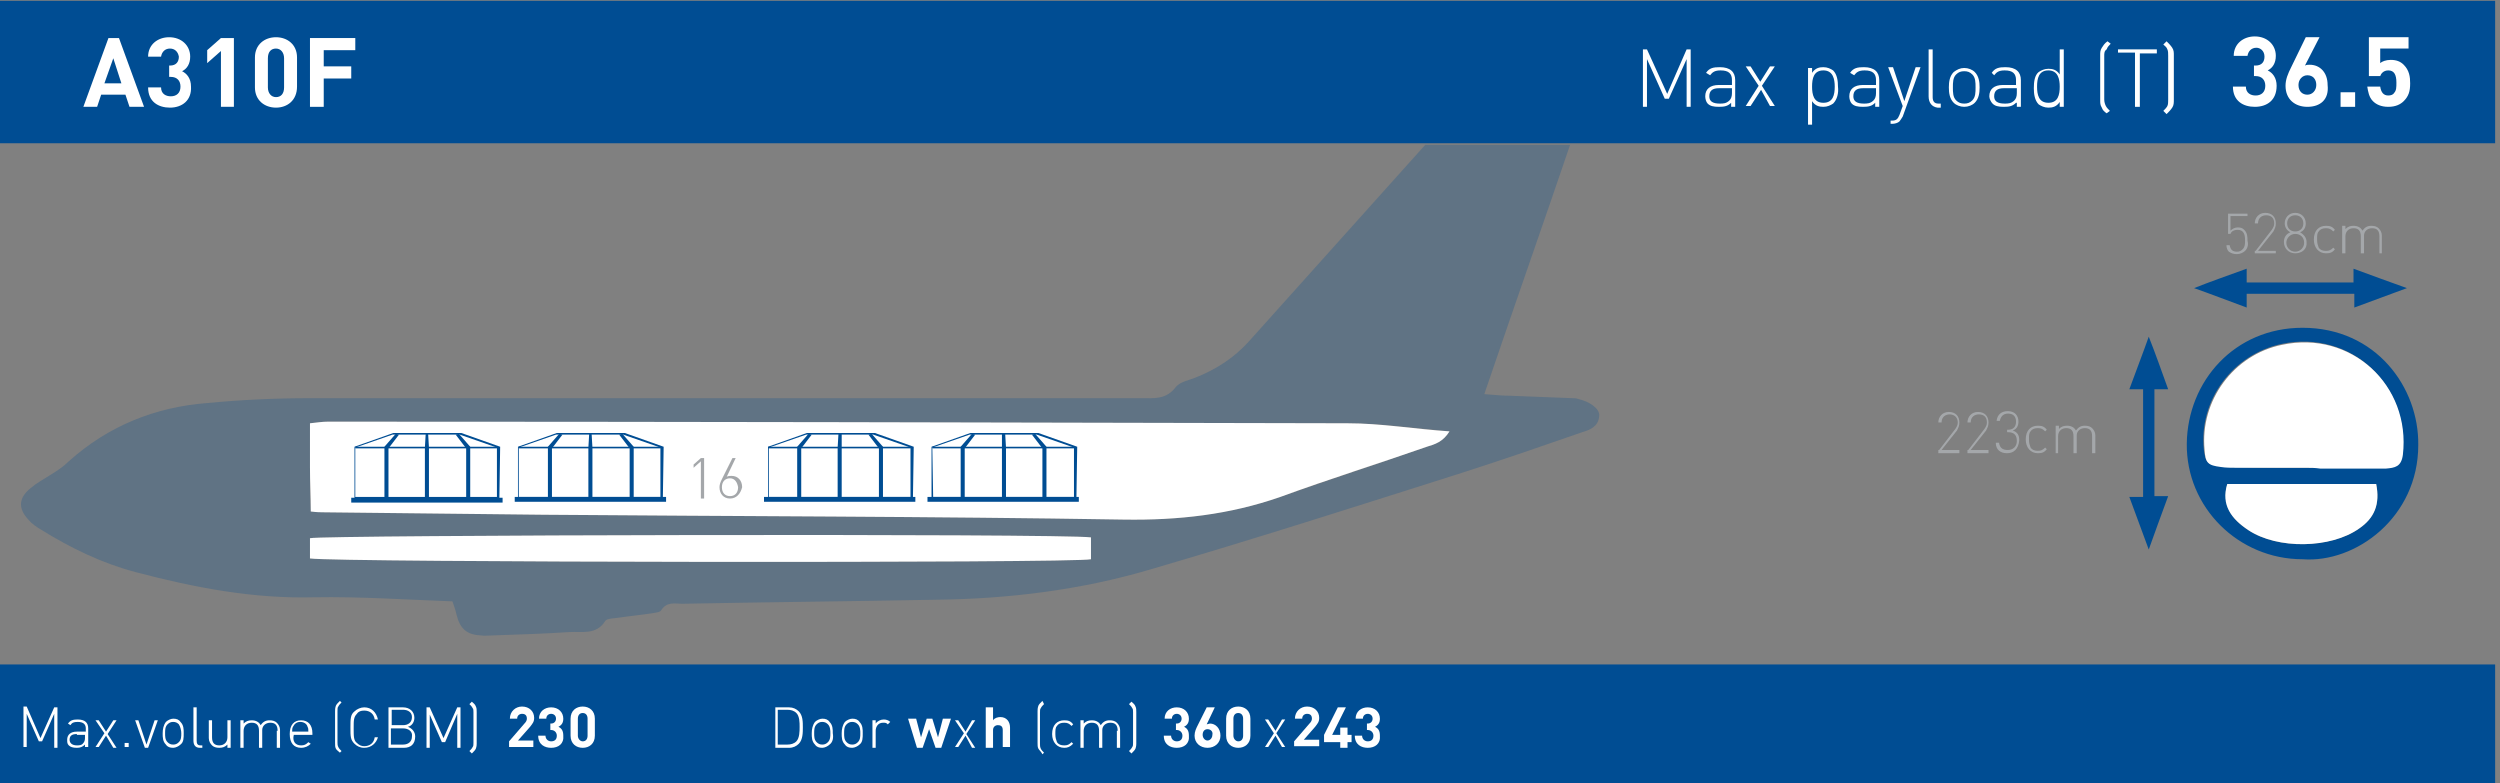 <?xml version="1.0" encoding="utf-8"?>
<!-- Generator: Adobe Illustrator 24.2.0, SVG Export Plug-In . SVG Version: 6.00 Build 0)  -->
<svg version="1.1" id="Capa_1" xmlns="http://www.w3.org/2000/svg" xmlns:xlink="http://www.w3.org/1999/xlink" x="0px" y="0px"
	 viewBox="0 0 308.9 96.8" style="enable-background:new 0 0 308.9 96.8;" xml:space="preserve">
<rect x="0" y="0" width="308.9" height="96.8" fill="#808080" stroke="none"/>
<style type="text/css">
	.st0{enable-background:new    ;}
	.st1{fill:#A4A7AA;}
	.st2{opacity:0.25;fill:#004D93;enable-background:new    ;}
	.st3{fill:#004D93;}
	.st4{fill:#FFFFFF;}
</style>
<g class="st0">
	<path class="st1" d="M277.4,31c-0.2,0.2-0.6,0.4-1,0.4c-0.4,0-0.7-0.1-1-0.3c-0.2-0.2-0.3-0.5-0.3-0.8h0.4c0.1,0.5,0.3,0.8,0.9,0.8
		c0.3,0,0.5-0.1,0.7-0.3c0.3-0.3,0.3-0.7,0.3-1.1c0-0.6-0.1-1.3-0.9-1.3c-0.5,0-0.8,0.2-0.9,0.5h-0.3v-2.5h2.4v0.3h-2.1v1.8
		c0.2-0.2,0.5-0.4,0.9-0.4c0.4,0,0.6,0.1,0.8,0.3c0.4,0.4,0.4,0.9,0.4,1.3C277.8,30.1,277.8,30.6,277.4,31z"/>
	<path class="st1" d="M278.7,31l2-2.6c0.2-0.3,0.3-0.5,0.3-0.8c0-0.6-0.3-1-1-1c-0.5,0-1,0.3-1,1h-0.4c0-0.7,0.5-1.3,1.3-1.3
		c0.8,0,1.3,0.5,1.3,1.3c0,0.4-0.1,0.6-0.3,1l-1.9,2.4h2.2v0.3h-2.6V31z"/>
	<path class="st1" d="M283.6,31.3c-0.8,0-1.4-0.6-1.4-1.4c0-0.6,0.3-1,0.8-1.2c-0.4-0.2-0.7-0.6-0.7-1.1c0-0.7,0.5-1.3,1.3-1.3
		s1.3,0.6,1.3,1.3c0,0.5-0.2,0.9-0.7,1.1c0.5,0.3,0.8,0.7,0.8,1.2C285.1,30.8,284.4,31.3,283.6,31.3z M283.6,28.9
		c-0.6,0-1.1,0.5-1.1,1.1c0,0.6,0.5,1.1,1.1,1.1s1.1-0.5,1.1-1.1C284.7,29.3,284.2,28.9,283.6,28.9z M283.6,26.6c-0.6,0-1,0.4-1,1
		c0,0.6,0.4,1,1,1s1-0.4,1-1C284.6,27,284.2,26.6,283.6,26.6z"/>
	<path class="st1" d="M287.4,31.3c-0.9,0-1.5-0.7-1.5-1.7c0-1.1,0.6-1.7,1.5-1.7c0.5,0,0.8,0.1,1.1,0.5l-0.2,0.2
		c-0.3-0.3-0.5-0.4-0.9-0.4c-0.4,0-0.7,0.1-0.9,0.4c-0.2,0.2-0.2,0.5-0.2,1c0,0.5,0.1,0.7,0.2,1c0.2,0.3,0.5,0.4,0.9,0.4
		c0.4,0,0.6-0.1,0.9-0.4l0.2,0.2C288.2,31.2,287.9,31.3,287.4,31.3z"/>
	<path class="st1" d="M294,29.2c0-0.7-0.3-1-0.9-1c-0.6,0-1,0.4-1,0.9v2.2h-0.4v-2.1c0-0.7-0.3-1-0.9-1s-1,0.4-1,1v2.1h-0.4v-3.4
		h0.4v0.4c0.3-0.3,0.6-0.4,1-0.4c0.5,0,0.9,0.2,1.1,0.6c0.3-0.4,0.6-0.6,1.1-0.6c0.4,0,0.7,0.1,0.9,0.3c0.2,0.2,0.4,0.5,0.4,0.9v2.2
		H294V29.2z"/>
</g>
<g class="st0">
	<path class="st1" d="M239.6,55.6l2-2.6c0.2-0.3,0.3-0.5,0.3-0.8c0-0.6-0.4-1-1-1c-0.5,0-1,0.3-1,1h-0.4c0-0.7,0.5-1.3,1.3-1.3
		c0.8,0,1.3,0.5,1.3,1.3c0,0.4-0.1,0.6-0.3,1l-1.9,2.4h2.2V56h-2.6V55.6z"/>
	<path class="st1" d="M243.2,55.6l2-2.6c0.2-0.3,0.3-0.5,0.3-0.8c0-0.6-0.3-1-1-1c-0.5,0-1,0.3-1,1h-0.4c0-0.7,0.5-1.3,1.3-1.3
		c0.8,0,1.3,0.5,1.3,1.3c0,0.4-0.1,0.6-0.3,1l-1.9,2.4h2.2V56h-2.6V55.6z"/>
	<path class="st1" d="M248,56c-0.8,0-1.4-0.4-1.4-1.3h0.4c0.1,0.7,0.5,0.9,1.1,0.9c0.6,0,1.1-0.4,1.1-1.1c0-0.7-0.3-1.1-1.1-1.1
		h-0.1v-0.3h0.1c0.7,0,1-0.4,1-1c0-0.7-0.4-1-1-1c-0.6,0-0.9,0.4-1,0.9h-0.4c0.1-0.8,0.6-1.2,1.4-1.2c0.8,0,1.3,0.5,1.3,1.3
		c0,0.5-0.2,0.9-0.7,1.1c0.6,0.2,0.8,0.6,0.8,1.2C249.4,55.5,248.8,56,248,56z"/>
	<path class="st1" d="M251.8,56c-0.9,0-1.5-0.7-1.5-1.7c0-1.1,0.6-1.7,1.5-1.7c0.5,0,0.8,0.1,1.1,0.5l-0.2,0.2
		c-0.3-0.3-0.5-0.4-0.9-0.4c-0.4,0-0.7,0.1-0.9,0.4c-0.2,0.2-0.2,0.5-0.2,1c0,0.5,0.1,0.7,0.2,1c0.2,0.3,0.5,0.4,0.9,0.4
		c0.4,0,0.6-0.1,0.9-0.4l0.2,0.2C252.6,55.9,252.3,56,251.8,56z"/>
	<path class="st1" d="M258.5,53.9c0-0.7-0.3-1-0.9-1c-0.6,0-1,0.4-1,0.9V56h-0.4v-2.1c0-0.7-0.3-1-0.9-1s-1,0.4-1,1V56H254v-3.4h0.4
		V53c0.3-0.3,0.6-0.4,1-0.4c0.5,0,0.9,0.2,1.1,0.6c0.3-0.4,0.6-0.6,1.1-0.6c0.4,0,0.7,0.1,0.9,0.3c0.2,0.2,0.4,0.5,0.4,0.9V56h-0.4
		V53.9z"/>
</g>
<path class="st2" d="M194,17.9c-3.4,10-7,20.2-10.6,30.8c1.3,0.1,2.3,0.2,3.2,0.2c2.6,0.1,5.1,0.2,7.7,0.3c0.2,0,0.5,0,0.7,0.1
	c1.4,0.3,2.7,1.2,2.6,2.1c-0.1,1.3-1.1,1.7-2.1,2c-4.9,1.7-9.8,3.4-14.8,5c-12.9,4.1-25.7,8.2-38.7,12c-8.5,2.5-17.4,3.6-26.3,3.7
	c-10.5,0.2-21,0.3-31.4,0.5c-0.9,0-1.9-0.3-2.6,0.8c-0.2,0.3-0.8,0.3-1.3,0.4c-1.3,0.2-2.5,0.3-3.8,0.5c-0.6,0.1-1.6,0.1-1.8,0.4
	c-1.1,1.8-2.9,1.3-4.5,1.4c-3,0.2-6.1,0.3-9.1,0.4c-0.6,0-1.3,0.1-1.9,0c-1.7-0.1-2.5-0.9-2.9-2.6c-0.1-0.5-0.3-1-0.5-1.6
	c-5.7-0.2-11.4-0.6-17.1-0.5c-7.5,0.2-14.8-1.2-22-3.1c-4.2-1.1-8.1-3-11.8-5.3c-0.5-0.3-1.1-0.7-1.5-1.2c-1.3-1.4-1.2-2.7,0.3-3.9
	c0.7-0.6,1.6-1.1,2.4-1.6s1.6-1,2.3-1.7c4.9-4.4,10.7-6.7,17.1-7.2c4.2-0.4,8.4-0.6,12.7-0.6c34.2,0,68.5,0,102.7,0
	c1.6,0,3.1,0.2,4.3-1.4c0.5-0.6,1.5-0.8,2.3-1.1c2.6-1,4.9-2.5,6.7-4.5c7.1-7.9,14.7-16.4,21.8-24.3L194,17.9L194,17.9z M179.1,53.3
	c-4.4-0.4-8.5-1-12.6-1c-42-0.1-84-0.1-126-0.2c-0.7,0-1.4,0.1-2.2,0.2c0,1.9,0,3.7,0,5.4c0,1.8,0,3.6,0.1,5.5
	c0.8,0,1.2,0.1,1.7,0.1c9,0.1,18.1,0.2,27.1,0.3c23.9,0.2,47.8,0.2,71.7,0.6c6.6,0.1,13-0.6,19.3-2.8c6-2.1,12.1-4.1,18.1-6.2
	C177.3,54.9,178.3,54.6,179.1,53.3z M134.8,66.4c-3.6-0.5-94.9-0.3-96.5,0.1c0,0.8,0,1.7,0,2.5c3.1,0.5,94.8,0.6,96.5,0.1
	C134.8,68.3,134.8,67.4,134.8,66.4z"/>
<path class="st3" d="M284.5,69.1c-7.9,0-14.4-6.4-14.3-14.3c0.1-7.7,5.9-14.3,14.3-14.3c9.1,0,14.4,7.4,14.3,14.5
	C298.8,63.9,291.1,69.6,284.5,69.1z M284.9,57.8c0.6,0,1.1,0,1.7,0c2.7,0,5.4,0,8.1,0c1.1,0,2-0.2,2.1-1.7c1-8.6-6.4-15.4-14.9-13.6
	c-6,1.3-10.2,6.9-9.6,13c0.2,1.6,0.4,1.9,2,2.1c0.6,0.1,1.3,0.1,1.9,0.1C279.2,57.8,282,57.8,284.9,57.8z M275.2,59.8
	c-0.7,2.7,0.6,4.4,2.6,5.7c3.6,2.4,10.1,2.3,13.7-0.2c1.9-1.3,2.6-3.1,2.1-5.5C287.4,59.8,281.4,59.8,275.2,59.8z"/>
<path class="st4" d="M179.1,53.3c-0.8,1.3-1.8,1.6-2.8,1.9c-6,2.1-12.1,4-18.1,6.2c-6.3,2.2-12.6,2.9-19.3,2.8
	c-23.9-0.4-47.8-0.4-71.7-0.6c-9-0.1-18.1-0.2-27.1-0.3c-0.5,0-0.9,0-1.7-0.1c0-1.8-0.1-3.6-0.1-5.5c0-1.7,0-3.5,0-5.4
	c0.9-0.1,1.6-0.2,2.2-0.2c42,0,84,0.1,126,0.2C170.6,52.3,174.7,53,179.1,53.3z"/>
<path class="st4" d="M134.8,66.4c0,1,0,1.9,0,2.7c-1.8,0.5-93.4,0.4-96.5-0.1c0-0.8,0-1.7,0-2.5C39.9,66.1,131.1,65.9,134.8,66.4z"
	/>
<path class="st4" d="M284.9,57.8c-2.9,0-5.7,0-8.6,0c-0.6,0-1.3,0-1.9-0.1c-1.6-0.2-1.9-0.5-2-2.1c-0.6-6.1,3.6-11.8,9.6-13
	c8.5-1.8,15.9,5,14.9,13.6c-0.2,1.5-1,1.6-2.1,1.7c-2.7,0-5.4,0-8.1,0C286,57.8,285.5,57.8,284.9,57.8z"/>
<path class="st4" d="M275.2,59.8c6.2,0,12.2,0,18.4,0c0.5,2.5-0.2,4.2-2.1,5.5c-3.5,2.5-10.1,2.6-13.7,0.2
	C275.7,64.1,274.4,62.4,275.2,59.8z"/>
<g>
	<rect x="-0.3" y="82.1" class="st3" width="308.6" height="14.8"/>
	<g class="st0">
		<path class="st4" d="M6.7,88.2l-1.5,3.4H4.8l-1.5-3.4v4.1H2.9v-5h0.4L5,91.2l1.7-3.8h0.4v5H6.7V88.2z"/>
		<path class="st4" d="M10.5,92c-0.3,0.3-0.6,0.4-1,0.4c-0.5,0-0.8-0.1-1-0.3c-0.2-0.2-0.2-0.4-0.2-0.7c0-0.6,0.4-1,1.2-1h1.1v-0.4
			c0-0.5-0.3-0.8-1-0.8c-0.5,0-0.7,0.1-0.9,0.4l-0.3-0.2c0.3-0.4,0.6-0.5,1.2-0.5c0.9,0,1.3,0.4,1.3,1.1v2.3h-0.4V92z M9.5,90.7
			c-0.6,0-0.9,0.2-0.9,0.7c0,0.4,0.3,0.7,0.9,0.7c0.3,0,0.6,0,0.8-0.3c0.1-0.1,0.2-0.3,0.2-0.6v-0.4H9.5z"/>
		<path class="st4" d="M13.1,90.9l-0.9,1.4h-0.4l1.1-1.7L11.8,89h0.4l0.9,1.4L14,89h0.4l-1.1,1.7l1.1,1.7H14L13.1,90.9z"/>
		<path class="st4" d="M15.4,91.8h0.5v0.5h-0.5V91.8z"/>
		<path class="st4" d="M17.9,92.4L16.7,89h0.4l1,3l1-3h0.4l-1.2,3.4H17.9z"/>
		<path class="st4" d="M22.3,92c-0.2,0.2-0.6,0.4-0.9,0.4c-0.4,0-0.7-0.1-0.9-0.4c-0.4-0.4-0.4-0.9-0.4-1.4c0-0.5,0.1-1,0.4-1.4
			c0.2-0.2,0.6-0.4,0.9-0.4c0.4,0,0.7,0.1,0.9,0.4c0.4,0.4,0.4,0.9,0.4,1.4C22.7,91.2,22.7,91.7,22.3,92z M22.1,89.5
			c-0.2-0.2-0.4-0.3-0.7-0.3c-0.3,0-0.5,0.1-0.7,0.3c-0.3,0.3-0.3,0.7-0.3,1.1c0,0.4,0,0.8,0.3,1.1c0.2,0.2,0.4,0.3,0.7,0.3
			c0.3,0,0.5-0.1,0.7-0.3c0.3-0.3,0.3-0.7,0.3-1.1C22.4,90.3,22.3,89.8,22.1,89.5z"/>
		<path class="st4" d="M23.9,91.5v-4.1h0.4v4.1c0,0.4,0.1,0.6,0.5,0.6H25v0.3h-0.3C24.1,92.4,23.9,92,23.9,91.5z"/>
		<path class="st4" d="M28.1,92c-0.3,0.3-0.6,0.4-1,0.4c-0.4,0-0.7-0.1-0.9-0.3c-0.2-0.2-0.4-0.5-0.4-0.9V89h0.4v2.1
			c0,0.7,0.3,1,0.9,1c0.6,0,1-0.4,1-1V89h0.4v3.4h-0.4V92z"/>
		<path class="st4" d="M34.3,90.3c0-0.7-0.3-1-0.9-1c-0.6,0-1,0.4-1,0.9v2.2H32v-2.1c0-0.7-0.3-1-0.9-1s-1,0.4-1,1v2.1h-0.4V89h0.4
			v0.4c0.3-0.3,0.6-0.4,1-0.4c0.5,0,0.9,0.2,1.1,0.6c0.3-0.4,0.6-0.6,1.1-0.6c0.4,0,0.7,0.1,0.9,0.3c0.2,0.2,0.4,0.5,0.4,0.9v2.2
			h-0.4V90.3z"/>
		<path class="st4" d="M37.2,92.1c0.4,0,0.6-0.1,0.9-0.4l0.3,0.2c-0.3,0.3-0.7,0.5-1.2,0.5c-0.9,0-1.4-0.6-1.4-1.7
			c0-1.1,0.5-1.7,1.4-1.7s1.4,0.6,1.4,1.6v0.2h-2.3C36.1,91.6,36.5,92.1,37.2,92.1z M38,89.8c-0.1-0.4-0.5-0.6-0.9-0.6
			s-0.7,0.2-0.9,0.6c-0.1,0.2-0.1,0.3-0.1,0.6h2C38.1,90.1,38.1,90,38,89.8z"/>
		<path class="st4" d="M41.5,92.5c-0.1-0.2-0.1-0.4-0.1-0.7v-3.9c0-0.2,0-0.4,0.1-0.7c0.1-0.2,0.2-0.3,0.5-0.6l0.2,0.2
			c-0.2,0.2-0.3,0.3-0.4,0.5c-0.1,0.1-0.1,0.3-0.1,0.6v3.8c0,0.2,0,0.4,0.1,0.6c0.1,0.2,0.2,0.3,0.4,0.5L42,93
			C41.8,92.8,41.6,92.7,41.5,92.5z"/>
		<path class="st4" d="M45,92.4c-0.5,0-0.9-0.2-1.2-0.5c-0.5-0.5-0.5-0.9-0.5-2c0-1.1,0-1.6,0.5-2c0.3-0.3,0.8-0.5,1.2-0.5
			c0.9,0,1.5,0.6,1.7,1.5h-0.4c-0.1-0.7-0.6-1.1-1.3-1.1c-0.4,0-0.7,0.1-0.9,0.4c-0.4,0.4-0.4,0.8-0.4,1.8s0,1.5,0.4,1.8
			c0.3,0.3,0.6,0.4,0.9,0.4c0.7,0,1.2-0.4,1.3-1.1h0.4C46.5,91.8,45.9,92.4,45,92.4z"/>
		<path class="st4" d="M49.9,92.4H48v-5h1.8c0.8,0,1.4,0.5,1.4,1.3c0,0.5-0.3,1-0.8,1.1c0.5,0.2,0.9,0.6,0.9,1.2
			C51.3,91.9,50.8,92.4,49.9,92.4z M49.8,87.7h-1.4v1.9h1.4c0.6,0,1.1-0.3,1.1-1C50.9,88,50.4,87.7,49.8,87.7z M49.8,90h-1.5v2h1.5
			c0.7,0,1.1-0.4,1.1-1C51,90.4,50.5,90,49.8,90z"/>
		<path class="st4" d="M56.5,88.2L55,91.7h-0.4l-1.5-3.4v4.1h-0.4v-5h0.4l1.7,3.8l1.7-3.8h0.4v5h-0.4V88.2z"/>
		<path class="st4" d="M58.8,92.5c-0.1,0.2-0.2,0.3-0.5,0.6l-0.3-0.3c0.2-0.2,0.3-0.3,0.4-0.5c0.1-0.1,0.1-0.3,0.1-0.5V88
			c0-0.2,0-0.4-0.1-0.5c-0.1-0.2-0.2-0.3-0.4-0.5l0.3-0.3c0.2,0.2,0.4,0.3,0.5,0.6c0.1,0.2,0.1,0.4,0.1,0.7v3.9
			C58.9,92,58.9,92.2,58.8,92.5z"/>
	</g>
	<g class="st0">
		<path class="st4" d="M62.9,92.4v-0.8l1.9-2.2c0.2-0.2,0.3-0.4,0.3-0.6c0-0.4-0.2-0.6-0.6-0.6c-0.3,0-0.6,0.2-0.6,0.6h-0.9
			c0-0.9,0.7-1.5,1.5-1.5c0.9,0,1.5,0.6,1.5,1.4c0,0.5-0.2,0.7-0.5,1.1L64,91.5h1.9v0.8H62.9z"/>
		<path class="st4" d="M68.1,92.4c-0.8,0-1.6-0.4-1.6-1.5h0.9c0,0.4,0.3,0.7,0.7,0.7c0.4,0,0.7-0.2,0.7-0.7c0-0.4-0.3-0.7-0.7-0.7
			H68v-0.8h0.1c0.4,0,0.6-0.3,0.6-0.6c0-0.4-0.3-0.6-0.6-0.6c-0.3,0-0.6,0.2-0.6,0.6h-0.9c0-0.9,0.7-1.4,1.5-1.4
			c0.9,0,1.5,0.6,1.5,1.4c0,0.5-0.2,0.8-0.6,1c0.4,0.2,0.6,0.5,0.6,1.1C69.7,91.9,69,92.4,68.1,92.4z"/>
		<path class="st4" d="M72,92.4c-0.8,0-1.5-0.5-1.5-1.5v-2.1c0-1,0.7-1.5,1.5-1.5c0.8,0,1.5,0.5,1.5,1.5v2.1
			C73.5,91.9,72.8,92.4,72,92.4z M72.6,88.8c0-0.4-0.2-0.7-0.6-0.7c-0.4,0-0.6,0.3-0.6,0.7v2.1c0,0.4,0.3,0.7,0.6,0.7
			c0.4,0,0.6-0.3,0.6-0.7V88.8z"/>
	</g>
	<g class="st0">
		<path class="st4" d="M98.7,91.9c-0.3,0.3-0.7,0.5-1.2,0.5h-1.7v-5h1.7c0.5,0,0.9,0.2,1.2,0.5c0.5,0.5,0.5,1.3,0.5,2
			C99.2,90.5,99.2,91.4,98.7,91.9z M98.4,88.1c-0.3-0.3-0.7-0.4-1.1-0.4h-1.2V92h1.2c0.4,0,0.8-0.1,1.1-0.4c0.4-0.4,0.4-1.3,0.4-1.8
			S98.8,88.5,98.4,88.1z"/>
		<path class="st4" d="M102.5,92c-0.2,0.2-0.6,0.4-0.9,0.4c-0.4,0-0.7-0.1-0.9-0.4c-0.4-0.4-0.4-0.9-0.4-1.4c0-0.5,0.1-1,0.4-1.4
			c0.2-0.2,0.6-0.4,0.9-0.4c0.4,0,0.7,0.1,0.9,0.4c0.4,0.4,0.4,0.9,0.4,1.4C103,91.2,102.9,91.7,102.5,92z M102.3,89.5
			c-0.2-0.2-0.4-0.3-0.7-0.3c-0.3,0-0.5,0.1-0.7,0.3c-0.3,0.3-0.3,0.7-0.3,1.1c0,0.4,0,0.8,0.3,1.1c0.2,0.2,0.4,0.3,0.7,0.3
			c0.3,0,0.5-0.1,0.7-0.3c0.3-0.3,0.3-0.7,0.3-1.1C102.6,90.3,102.6,89.8,102.3,89.5z"/>
		<path class="st4" d="M106.2,92c-0.2,0.2-0.6,0.4-0.9,0.4c-0.4,0-0.7-0.1-0.9-0.4c-0.4-0.4-0.4-0.9-0.4-1.4c0-0.5,0.1-1,0.4-1.4
			c0.2-0.2,0.6-0.4,0.9-0.4c0.4,0,0.7,0.1,0.9,0.4c0.4,0.4,0.4,0.9,0.4,1.4C106.6,91.2,106.6,91.7,106.2,92z M106,89.5
			c-0.2-0.2-0.4-0.3-0.7-0.3c-0.3,0-0.5,0.1-0.7,0.3c-0.3,0.3-0.3,0.7-0.3,1.1c0,0.4,0,0.8,0.3,1.1c0.2,0.2,0.4,0.3,0.7,0.3
			c0.3,0,0.5-0.1,0.7-0.3c0.3-0.3,0.3-0.7,0.3-1.1C106.3,90.3,106.3,89.8,106,89.5z"/>
		<path class="st4" d="M109.1,89.3c-0.6,0-0.9,0.5-0.9,1v2.1h-0.4V89h0.4v0.4c0.2-0.3,0.6-0.5,1-0.5c0.3,0,0.6,0.1,0.8,0.3l-0.3,0.3
			C109.5,89.3,109.4,89.3,109.1,89.3z"/>
	</g>
	<g class="st0">
		<path class="st4" d="M116.3,92.4h-0.7l-0.8-2.3l-0.8,2.3h-0.7l-1.1-3.6h1l0.6,2.3l0.7-2.3h0.7l0.7,2.3l0.6-2.3h1L116.3,92.4z"/>
	</g>
	<g class="st0">
		<path class="st4" d="M119.3,90.9l-0.9,1.4H118l1.1-1.7L118,89h0.4l0.9,1.4l0.8-1.4h0.4l-1.1,1.7l1.1,1.7h-0.4L119.3,90.9z"/>
	</g>
	<g class="st0">
		<path class="st4" d="M123.9,92.4v-2.2c0-0.5-0.3-0.6-0.6-0.6s-0.6,0.2-0.6,0.6v2.2h-0.9v-5h0.9V89c0.2-0.3,0.6-0.4,0.9-0.4
			c0.8,0,1.2,0.6,1.2,1.3v2.4H123.9z"/>
	</g>
	<g class="st0">
		<path class="st4" d="M128.3,92.5c-0.1-0.2-0.1-0.4-0.1-0.7v-3.9c0-0.2,0-0.4,0.1-0.7c0.1-0.2,0.2-0.3,0.5-0.6L129,87
			c-0.2,0.2-0.3,0.3-0.4,0.5c-0.1,0.1-0.1,0.3-0.1,0.6v3.8c0,0.2,0,0.4,0.1,0.6c0.1,0.2,0.2,0.3,0.4,0.5l-0.2,0.2
			C128.6,92.8,128.4,92.7,128.3,92.5z"/>
		<path class="st4" d="M131.5,92.4c-0.9,0-1.5-0.7-1.5-1.7c0-1.1,0.6-1.7,1.5-1.7c0.5,0,0.8,0.1,1.1,0.5l-0.2,0.2
			c-0.3-0.3-0.5-0.4-0.9-0.4c-0.4,0-0.7,0.1-0.9,0.4c-0.2,0.2-0.2,0.5-0.2,1c0,0.5,0.1,0.7,0.2,1c0.2,0.3,0.5,0.4,0.9,0.4
			c0.4,0,0.6-0.1,0.9-0.4l0.2,0.2C132.2,92.3,131.9,92.4,131.5,92.4z"/>
		<path class="st4" d="M138.1,90.3c0-0.7-0.3-1-0.9-1c-0.6,0-1,0.4-1,0.9v2.2h-0.4v-2.1c0-0.7-0.3-1-0.9-1s-1,0.4-1,1v2.1h-0.4V89
			h0.4v0.4c0.3-0.3,0.6-0.4,1-0.4c0.5,0,0.9,0.2,1.1,0.6c0.3-0.4,0.6-0.6,1.1-0.6c0.4,0,0.7,0.1,0.9,0.3c0.2,0.2,0.4,0.5,0.4,0.9
			v2.2h-0.4V90.3z"/>
		<path class="st4" d="M140.3,92.5c-0.1,0.2-0.2,0.3-0.5,0.6l-0.3-0.3c0.2-0.2,0.3-0.3,0.4-0.5c0.1-0.1,0.1-0.3,0.1-0.5V88
			c0-0.2,0-0.4-0.1-0.5c-0.1-0.2-0.2-0.3-0.4-0.5l0.3-0.3c0.2,0.2,0.4,0.3,0.5,0.6c0.1,0.2,0.1,0.4,0.1,0.7v3.9
			C140.4,92,140.4,92.2,140.3,92.5z"/>
	</g>
	<g class="st0">
		<path class="st4" d="M145.4,92.4c-0.8,0-1.6-0.4-1.6-1.5h0.9c0,0.4,0.3,0.7,0.7,0.7c0.4,0,0.7-0.2,0.7-0.7c0-0.4-0.3-0.7-0.7-0.7
			h-0.1v-0.8h0.1c0.4,0,0.6-0.3,0.6-0.6c0-0.4-0.3-0.6-0.6-0.6c-0.3,0-0.6,0.2-0.6,0.6h-0.9c0-0.9,0.7-1.4,1.5-1.4
			c0.9,0,1.5,0.6,1.5,1.4c0,0.5-0.2,0.8-0.6,1c0.4,0.2,0.6,0.5,0.6,1.1C147,91.9,146.3,92.4,145.4,92.4z"/>
		<path class="st4" d="M149.2,92.4c-0.9,0-1.6-0.6-1.6-1.5c0-0.5,0.2-0.9,0.4-1.3l1.1-2.2h1l-1,2.1c0.1,0,0.3-0.1,0.4-0.1
			c0.7,0,1.3,0.6,1.3,1.5C150.8,91.8,150.1,92.4,149.2,92.4z M149.2,90.1c-0.4,0-0.6,0.3-0.6,0.7s0.3,0.7,0.6,0.7s0.6-0.3,0.6-0.7
			C149.9,90.4,149.6,90.1,149.2,90.1z"/>
		<path class="st4" d="M153,92.4c-0.8,0-1.5-0.5-1.5-1.5v-2.1c0-1,0.7-1.5,1.5-1.5c0.8,0,1.5,0.5,1.5,1.5v2.1
			C154.5,91.9,153.8,92.4,153,92.4z M153.6,88.8c0-0.4-0.2-0.7-0.6-0.7c-0.4,0-0.6,0.3-0.6,0.7v2.1c0,0.4,0.3,0.7,0.6,0.7
			c0.4,0,0.6-0.3,0.6-0.7V88.8z"/>
	</g>
	<g class="st0">
		<path class="st4" d="M157.6,90.9l-0.9,1.4h-0.4l1.1-1.7l-1.1-1.7h0.4l0.9,1.4l0.8-1.4h0.4l-1.1,1.7l1.1,1.7h-0.4L157.6,90.9z"/>
	</g>
	<g class="st0">
		<path class="st4" d="M159.9,92.4v-0.8l1.9-2.2c0.2-0.2,0.3-0.4,0.3-0.6c0-0.4-0.2-0.6-0.6-0.6c-0.3,0-0.6,0.2-0.6,0.6h-0.9
			c0-0.9,0.7-1.5,1.5-1.5c0.9,0,1.5,0.6,1.5,1.4c0,0.5-0.2,0.7-0.5,1.1l-1.4,1.6h1.9v0.8H159.9z"/>
		<path class="st4" d="M166.5,91.7v0.7h-0.9v-0.7h-2v-0.9l1.7-3.4h1l-1.7,3.4h1v-0.9h0.9v0.9h0.5v0.9H166.5z"/>
		<path class="st4" d="M169,92.4c-0.8,0-1.6-0.4-1.6-1.5h0.9c0,0.4,0.3,0.7,0.7,0.7c0.4,0,0.7-0.2,0.7-0.7c0-0.4-0.3-0.7-0.7-0.7
			h-0.1v-0.8h0.1c0.4,0,0.6-0.3,0.6-0.6c0-0.4-0.3-0.6-0.6-0.6c-0.3,0-0.6,0.2-0.6,0.6h-0.9c0-0.9,0.7-1.4,1.5-1.4
			c0.9,0,1.5,0.6,1.5,1.4c0,0.5-0.2,0.8-0.6,1c0.4,0.2,0.6,0.5,0.6,1.1C170.6,91.9,169.9,92.4,169,92.4z"/>
	</g>
</g>
<g>
	<rect x="-0.3" y="0.1" class="st3" width="308.6" height="17.6"/>
	<g>
		<g class="st0">
			<path class="st4" d="M16,13.2l-0.5-1.5h-3l-0.5,1.5h-1.7l3.1-8.5h1.3l3.1,8.5H16z M14,7.2l-1.1,3.1H15L14,7.2z"/>
			<path class="st4" d="M21,13.3c-1.4,0-2.7-0.7-2.7-2.5h1.6c0,0.8,0.6,1.1,1.2,1.1c0.7,0,1.2-0.4,1.2-1.2c0-0.7-0.4-1.2-1.2-1.2
				h-0.2V8.1H21c0.8,0,1.1-0.5,1.1-1.1C22,6.4,21.6,6,21,6c-0.6,0-1,0.4-1.1,1h-1.6c0-1.5,1.2-2.4,2.6-2.4c1.5,0,2.6,1,2.6,2.4
				c0,0.9-0.4,1.5-1,1.8c0.6,0.3,1.1,0.9,1.1,1.9C23.7,12.4,22.5,13.3,21,13.3z"/>
			<path class="st4" d="M27.3,13.2V6.3l-1.7,1.5V6.2l1.7-1.5h1.6v8.5H27.3z"/>
			<path class="st4" d="M34.1,13.3c-1.4,0-2.6-0.9-2.6-2.5V7.1c0-1.6,1.2-2.5,2.6-2.5s2.6,0.9,2.6,2.5v3.6
				C36.7,12.4,35.5,13.3,34.1,13.3z M35.1,7.2c0-0.7-0.4-1.2-1-1.2s-1,0.4-1,1.2v3.6c0,0.7,0.4,1.2,1,1.2s1-0.4,1-1.2V7.2z"/>
			<path class="st4" d="M40,6.1v2.1h3.4v1.5H40v3.5h-1.7V4.7h5.6v1.5H40z"/>
		</g>
		<g class="st0">
			<path class="st4" d="M208.4,7.3l-2.2,4.9h-0.5l-2.2-4.9v5.9H203V6.1h0.5l2.5,5.5l2.4-5.5h0.5v7.1h-0.5V7.3z"/>
			<path class="st4" d="M213.9,12.7c-0.4,0.4-0.8,0.5-1.5,0.5c-0.7,0-1.1-0.1-1.4-0.4c-0.2-0.2-0.3-0.6-0.3-0.9
				c0-0.9,0.6-1.4,1.7-1.4h1.6V9.9c0-0.8-0.4-1.2-1.4-1.2c-0.7,0-1,0.2-1.3,0.6L210.8,9c0.4-0.6,0.9-0.7,1.7-0.7
				c1.3,0,1.9,0.6,1.9,1.6v3.3h-0.5V12.7z M212.4,10.9c-0.8,0-1.2,0.3-1.2,1c0,0.6,0.4,0.9,1.3,0.9c0.4,0,0.8,0,1.2-0.4
				c0.2-0.2,0.3-0.5,0.3-0.9v-0.6H212.4z"/>
			<path class="st4" d="M217.6,11.1l-1.3,2h-0.6l1.6-2.5l-1.6-2.4h0.6l1.2,1.9l1.2-1.9h0.6l-1.6,2.4l1.6,2.5h-0.6L217.6,11.1z"/>
			<path class="st4" d="M226.5,12.8c-0.3,0.2-0.7,0.4-1.2,0.4c-0.5,0-1-0.1-1.4-0.7v2.9h-0.5V8.4h0.5V9c0.4-0.6,0.9-0.7,1.4-0.7
				c0.5,0,0.9,0.2,1.2,0.4c0.5,0.5,0.6,1.3,0.6,2C227.2,11.5,227,12.3,226.5,12.8z M225.3,8.7c-1.2,0-1.4,1-1.4,2c0,1,0.2,2,1.4,2
				c1.2,0,1.4-1,1.4-2C226.7,9.8,226.5,8.7,225.3,8.7z"/>
			<path class="st4" d="M231.7,12.7c-0.4,0.4-0.8,0.5-1.5,0.5c-0.7,0-1.1-0.1-1.4-0.4c-0.2-0.2-0.3-0.6-0.3-0.9
				c0-0.9,0.6-1.4,1.7-1.4h1.6V9.9c0-0.8-0.4-1.2-1.4-1.2c-0.7,0-1,0.2-1.3,0.6L228.6,9c0.4-0.6,0.9-0.7,1.7-0.7
				c1.3,0,1.9,0.6,1.9,1.6v3.3h-0.5V12.7z M230.2,10.9c-0.8,0-1.2,0.3-1.2,1c0,0.6,0.4,0.9,1.3,0.9c0.4,0,0.8,0,1.2-0.4
				c0.2-0.2,0.3-0.5,0.3-0.9v-0.6H230.2z"/>
			<path class="st4" d="M234.7,15c-0.2,0.2-0.6,0.3-0.9,0.3h-0.2v-0.4h0.2c0.5,0,0.7-0.2,0.9-0.7l0.4-1.1l-1.8-4.8h0.6l1.4,4.2
				l1.4-4.2h0.6l-2.2,6.1C234.9,14.7,234.8,14.9,234.7,15z"/>
			<path class="st4" d="M238.3,11.9V6.1h0.5v5.9c0,0.5,0.2,0.8,0.7,0.8h0.3v0.5h-0.4C238.7,13.2,238.3,12.7,238.3,11.9z"/>
			<path class="st4" d="M244,12.7c-0.3,0.3-0.8,0.5-1.3,0.5c-0.5,0-1-0.2-1.3-0.5c-0.5-0.5-0.6-1.2-0.6-1.9c0-0.7,0.1-1.4,0.6-1.9
				c0.4-0.3,0.8-0.5,1.3-0.5c0.5,0,1,0.2,1.3,0.5c0.5,0.5,0.6,1.2,0.6,1.9C244.6,11.5,244.5,12.2,244,12.7z M243.7,9.2
				c-0.3-0.3-0.6-0.4-1-0.4s-0.7,0.1-1,0.4c-0.4,0.4-0.4,1-0.4,1.6c0,0.6,0,1.2,0.4,1.6c0.3,0.3,0.6,0.4,1,0.4s0.7-0.1,1-0.4
				c0.4-0.4,0.4-1,0.4-1.6C244.1,10.2,244.1,9.6,243.7,9.2z"/>
			<path class="st4" d="M249.1,12.7c-0.4,0.4-0.8,0.5-1.5,0.5c-0.7,0-1.1-0.1-1.4-0.4c-0.2-0.2-0.4-0.6-0.4-0.9
				c0-0.9,0.6-1.4,1.7-1.4h1.6V9.9c0-0.8-0.4-1.2-1.4-1.2c-0.7,0-1,0.2-1.3,0.6L246.1,9c0.4-0.6,0.9-0.7,1.7-0.7
				c1.3,0,1.9,0.6,1.9,1.6v3.3h-0.5V12.7z M247.6,10.9c-0.8,0-1.2,0.3-1.2,1c0,0.6,0.4,0.9,1.3,0.9c0.4,0,0.8,0,1.2-0.4
				c0.2-0.2,0.3-0.5,0.3-0.9v-0.6H247.6z"/>
			<path class="st4" d="M254.5,12.6c-0.4,0.6-0.9,0.7-1.4,0.7c-0.5,0-0.9-0.2-1.2-0.4c-0.5-0.5-0.6-1.3-0.6-2c0-0.8,0.1-1.6,0.6-2
				c0.3-0.2,0.7-0.4,1.2-0.4c0.5,0,1,0.1,1.4,0.7V6.1h0.5v7.1h-0.5V12.6z M253.1,8.7c-1.2,0-1.4,1-1.4,2c0,1,0.2,2,1.4,2
				c1.2,0,1.4-1,1.4-2C254.5,9.8,254.3,8.7,253.1,8.7z"/>
			<path class="st4" d="M259.7,13.3c-0.2-0.3-0.2-0.6-0.2-0.9V6.8c0-0.3,0-0.6,0.2-0.9s0.3-0.5,0.7-0.8l0.4,0.3
				c-0.2,0.2-0.4,0.4-0.5,0.7C260,6.3,260,6.6,260,6.9v5.4c0,0.3,0.1,0.6,0.2,0.8c0.1,0.2,0.3,0.4,0.5,0.6l-0.4,0.3
				C260,13.8,259.8,13.6,259.7,13.3z"/>
			<path class="st4" d="M264.3,13.2h-0.5V6.5h-2.1V6.1h4.8v0.5h-2.1V13.2z"/>
			<path class="st4" d="M268.4,13.3c-0.2,0.3-0.4,0.5-0.7,0.8l-0.4-0.4c0.2-0.2,0.4-0.4,0.5-0.6c0.1-0.2,0.1-0.5,0.1-0.8V6.9
				c0-0.3,0-0.6-0.1-0.8c-0.1-0.3-0.3-0.4-0.5-0.6l0.4-0.4c0.3,0.3,0.5,0.5,0.7,0.8c0.2,0.3,0.2,0.6,0.2,0.9v5.5
				C268.6,12.7,268.6,13,268.4,13.3z"/>
		</g>
		<g class="st0">
			<path class="st4" d="M278.6,13.2c-1.4,0-2.7-0.7-2.7-2.5h1.6c0,0.8,0.6,1.1,1.2,1.1c0.7,0,1.2-0.4,1.2-1.2c0-0.7-0.4-1.2-1.2-1.2
				h-0.2V8.1h0.2c0.8,0,1.1-0.5,1.1-1.1c0-0.7-0.5-1.1-1-1.1c-0.6,0-1,0.4-1.1,1H276c0-1.5,1.2-2.4,2.6-2.4c1.5,0,2.6,1,2.6,2.4
				c0,0.9-0.4,1.5-1,1.8c0.6,0.3,1.1,0.9,1.1,1.9C281.3,12.4,280.1,13.2,278.6,13.2z"/>
			<path class="st4" d="M285.1,13.2c-1.5,0-2.7-0.9-2.7-2.6c0-0.8,0.3-1.5,0.7-2.3l1.8-3.7h1.7l-1.8,3.5c0.2-0.1,0.4-0.1,0.6-0.1
				c1.2,0,2.2,0.9,2.2,2.5C287.8,12.3,286.7,13.2,285.1,13.2z M285.1,9.3c-0.6,0-1.1,0.5-1.1,1.2c0,0.8,0.5,1.2,1.1,1.2
				s1.1-0.5,1.1-1.2C286.2,9.8,285.8,9.3,285.1,9.3z"/>
			<path class="st4" d="M289.2,13.2v-1.8h1.8v1.8H289.2z"/>
			<path class="st4" d="M297,12.5c-0.4,0.4-1,0.7-1.9,0.7c-0.9,0-1.5-0.3-1.9-0.7c-0.5-0.5-0.6-1.2-0.7-1.8h1.6
				c0.1,0.7,0.4,1.1,1,1.1c0.3,0,0.6-0.1,0.7-0.3c0.3-0.3,0.3-0.7,0.3-1.3c0-1-0.3-1.5-1-1.5c-0.6,0-0.9,0.4-1,0.7h-1.4V4.6h4.9V6
				h-3.5v1.8c0.2-0.2,0.7-0.4,1.3-0.4c0.7,0,1.2,0.2,1.6,0.6c0.7,0.7,0.8,1.5,0.8,2.3C297.8,11.3,297.6,11.9,297,12.5z"/>
		</g>
	</g>
</g>
<g>
	<path class="st3" d="M290.9,36.3V38c2.2-0.8,4.6-1.7,6.5-2.4c-2-0.7-4.4-1.6-6.6-2.4v1.7c-4.1,0-8,0-12,0c-0.4,0-0.8,0-1.2,0v-1.7
		c-2.2,0.8-4.5,1.6-6.5,2.4c2,0.7,4.3,1.6,6.5,2.4v-1.7c0.3,0,0.7,0,1,0c3.7,0,7.3,0,10.9,0C290,36.3,290.5,36.3,290.9,36.3z"/>
	<path class="st3" d="M264.8,61.4h-1.7c0.8,2.2,1.7,4.6,2.4,6.5c0.7-2,1.6-4.4,2.4-6.6h-1.7c0-4.1,0-8,0-12c0-0.4,0-0.8,0-1.2h1.7
		c-0.8-2.2-1.6-4.5-2.4-6.5c-0.7,2-1.6,4.3-2.4,6.5h1.7c0,0.3,0,0.7,0,1c0,3.7,0,7.3,0,10.9C264.8,60.5,264.8,61,264.8,61.4z"/>
</g>
<g>
	<g>
		<g>
			<path class="st3" d="M61.7,61.7H43.8v-6.5l4.8-1.7H57l4.8,1.7L61.7,61.7L61.7,61.7z M44,61.4h17.4v-6.1l-4.6-1.6h-8.3l-4.6,1.6
				v6.1H44z"/>
		</g>
		<g>
			<rect x="43.9" y="55.2" class="st3" width="17.7" height="0.2"/>
		</g>
		<g>
			<polygon class="st3" points="58.1,61.7 57.6,61.7 57.6,55.4 56.3,53.7 56.7,53.6 58.1,55.2 			"/>
		</g>
		<g>
			<polygon class="st3" points="47.5,61.7 48,61.7 48,55.4 49.3,53.7 48.9,53.6 47.5,55.2 			"/>
		</g>
		<g>
			<polygon class="st3" points="53,55.3 52.5,55.3 52.6,53.6 52.9,53.6 			"/>
		</g>
		<g>
			<rect x="52.5" y="55.3" class="st3" width="0.5" height="6.5"/>
		</g>
		<g>
			<rect x="43.4" y="61.5" class="st3" width="18.7" height="0.6"/>
		</g>
	</g>
	<g>
		<g>
			<path class="st3" d="M81.9,61.7H64v-6.5l4.8-1.7h8.4l4.8,1.7L81.9,61.7L81.9,61.7z M64.2,61.4h17.4v-6.1L77,53.7h-8.3l-4.6,1.6
				v6.1H64.2z"/>
		</g>
		<g>
			<rect x="64.1" y="55.2" class="st3" width="17.7" height="0.2"/>
		</g>
		<g>
			<polygon class="st3" points="78.3,61.7 77.8,61.7 77.8,55.4 76.5,53.7 76.9,53.6 78.3,55.2 			"/>
		</g>
		<g>
			<polygon class="st3" points="67.7,61.7 68.2,61.7 68.2,55.4 69.5,53.7 69.1,53.6 67.7,55.2 			"/>
		</g>
		<g>
			<polygon class="st3" points="73.2,55.3 72.7,55.3 72.8,53.6 73.1,53.6 			"/>
		</g>
		<g>
			<rect x="72.7" y="55.3" class="st3" width="0.5" height="6.5"/>
		</g>
		<g>
			<rect x="63.6" y="61.4" class="st3" width="18.7" height="0.6"/>
		</g>
	</g>
	<g>
		<g>
			<path class="st3" d="M112.8,61.7H94.9v-6.5l4.8-1.7h8.4l4.8,1.7L112.8,61.7L112.8,61.7z M95.1,61.4h17.4v-6.1l-4.6-1.6h-8.3
				L95,55.3v6.1H95.1z"/>
		</g>
		<g>
			<rect x="94.9" y="55.2" class="st3" width="17.7" height="0.2"/>
		</g>
		<g>
			<polygon class="st3" points="109.1,61.7 108.6,61.7 108.6,55.4 107.3,53.7 107.7,53.6 109.1,55.2 			"/>
		</g>
		<g>
			<polygon class="st3" points="98.5,61.7 99,61.7 99,55.4 100.3,53.7 99.9,53.6 98.5,55.2 			"/>
		</g>
		<g>
			<polygon class="st3" points="104,55.3 103.5,55.3 103.6,53.6 104,53.6 			"/>
		</g>
		<g>
			<rect x="103.5" y="55.3" class="st3" width="0.5" height="6.5"/>
		</g>
		<g>
			<rect x="94.4" y="61.4" class="st3" width="18.7" height="0.6"/>
		</g>
	</g>
	<g>
		<g>
			<path class="st3" d="M133,61.7h-17.9v-6.5l4.8-1.7h8.4l4.8,1.7L133,61.7L133,61.7z M115.3,61.4h17.4v-6.1l-4.6-1.6h-8.3l-4.6,1.6
				L115.3,61.4L115.3,61.4z"/>
		</g>
		<g>
			<rect x="115.2" y="55.2" class="st3" width="17.7" height="0.2"/>
		</g>
		<g>
			<polygon class="st3" points="129.3,61.7 128.8,61.7 128.8,55.4 127.5,53.7 127.9,53.6 129.3,55.2 			"/>
		</g>
		<g>
			<polygon class="st3" points="118.7,61.7 119.2,61.7 119.2,55.4 120.5,53.7 120.1,53.6 118.7,55.2 			"/>
		</g>
		<g>
			<polygon class="st3" points="124.3,55.3 123.8,55.3 123.8,53.6 124.2,53.6 			"/>
		</g>
		<g>
			<rect x="123.8" y="55.3" class="st3" width="0.5" height="6.5"/>
		</g>
		<g>
			<rect x="114.6" y="61.4" class="st3" width="18.7" height="0.6"/>
		</g>
	</g>
</g>
<g class="st0">
	<path class="st1" d="M86.6,57l-0.9,0.8v-0.4l0.9-0.8h0.4v5h-0.4V57z"/>
	<path class="st1" d="M90.2,61.6c-0.8,0-1.3-0.6-1.3-1.4c0-0.3,0.1-0.6,0.3-1l1.3-2.6h0.4l-1.1,2.3c0.2-0.1,0.4-0.1,0.6-0.1
		c0.8,0,1.3,0.6,1.3,1.4C91.5,61,91,61.6,90.2,61.6z M90.2,59.1c-0.6,0-1,0.4-1,1.1c0,0.7,0.4,1.1,1,1.1s1-0.4,1-1.1
		C91.1,59.6,90.8,59.1,90.2,59.1z"/>
</g>
</svg>
